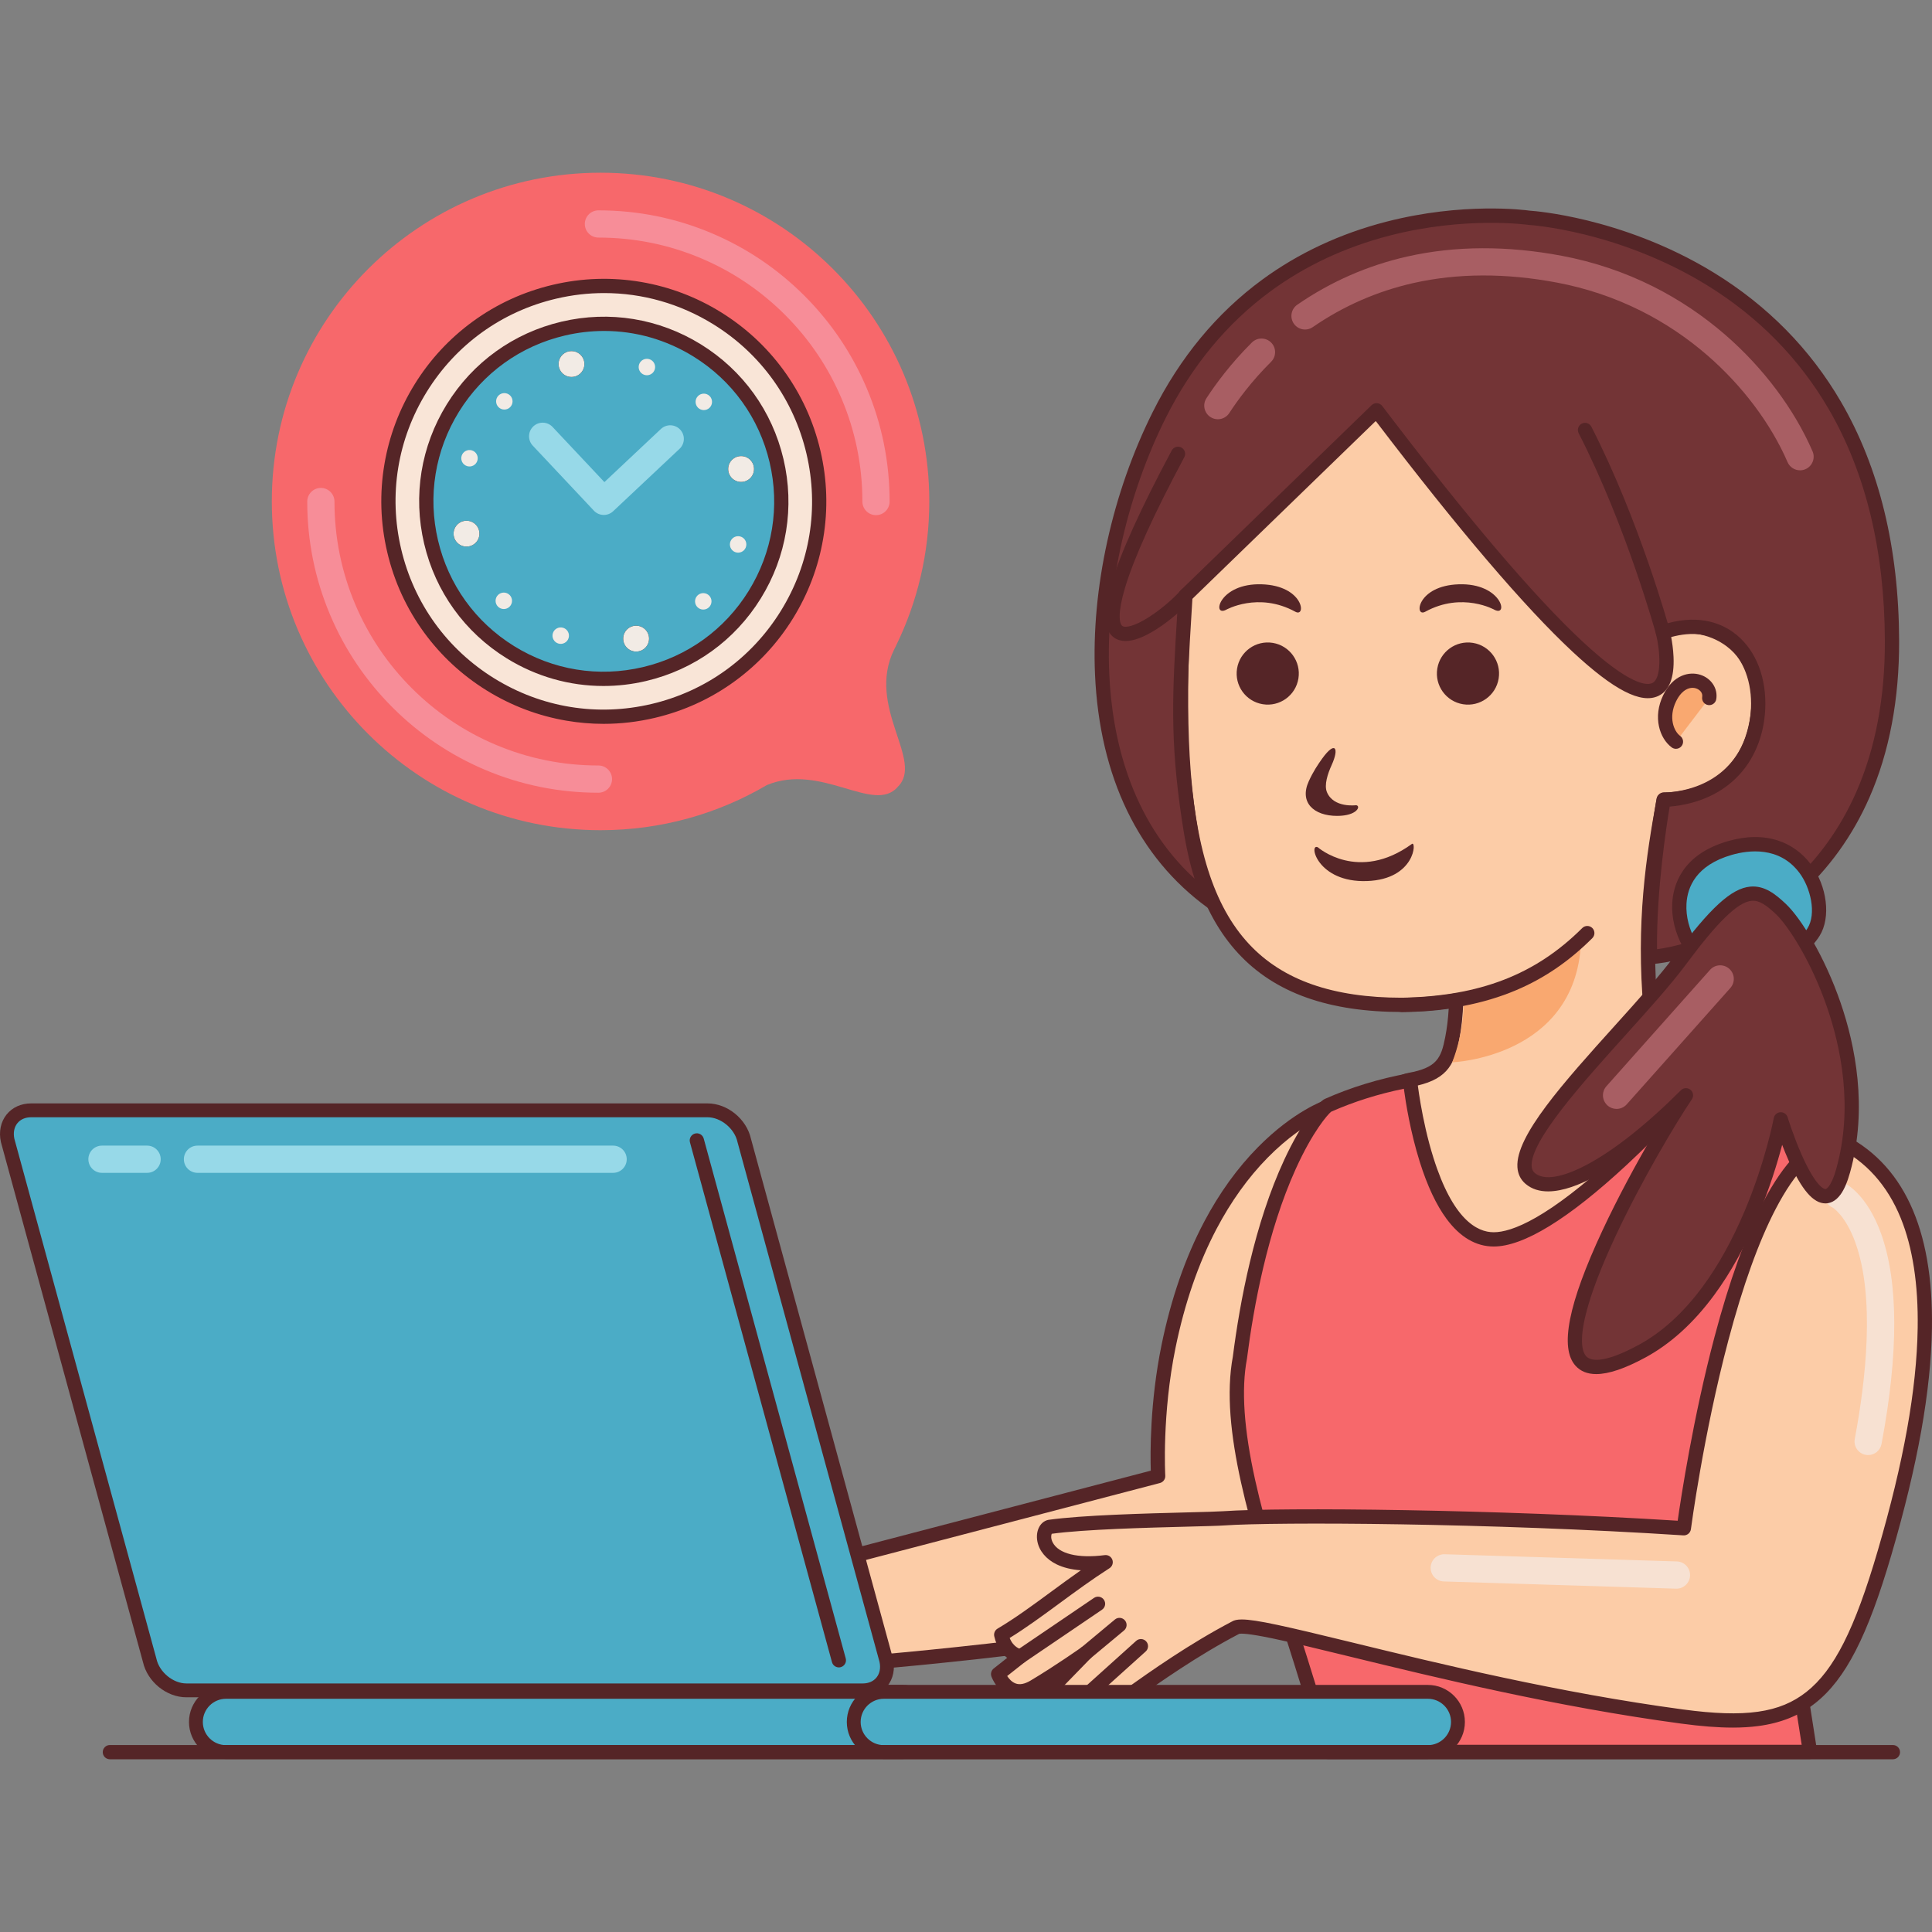 <svg id="Capa_1" enable-background="new 0 0 5960.837 5960.837" viewBox="0 0 5960.837 5960.837" xmlns="http://www.w3.org/2000/svg"><rect x="0" y="0" width="5960.837" height="5960.837" fill="#808080" stroke="none"/><g><g><path d="m5134.145 2466.503s240.087 12.76 285.635-239.097c45.548-251.856-174.156-334.915-292.045-278.649-12.675-226.982-18.548-676.792-18.548-676.792l-1419.165 9.321c-75.697 1086.26-158.275 1819.046 636.369 1819.046 59.609 0 115.064-4.889 166.649-13.902-1.98 50.345-6.016 84.36-12.397 117.424-14.489 75.073-34.86 110.33-131.511 128.069-211.525 38.822-454.955 954.709 457.258 954.709s647.134-915.568 432.657-953.738c-68.611-12.211-134.109-82.74-146.082-215.938-24.192-269.126 7.594-473.258 40.208-649.152z" fill="#fccca7"/><path d="m4806.39 4308.632c-219.14 0-389.537-51.904-506.458-154.27-96.492-84.48-154.202-202.832-166.891-342.26-9.934-109.154 9.052-228.951 52.088-328.674 42.824-99.23 101.153-162.338 160.031-173.145 87.257-16.014 101.127-44.52 113.881-110.6 5.262-27.265 8.611-54.4 10.667-87.274-45.966 6.589-94.047 9.922-143.317 9.922-227.126 0-392.293-58.771-504.938-179.671-116.591-125.136-178.507-318.181-194.853-607.524-14.727-260.699 7.41-573.472 33.043-935.631 2.79-39.414 5.616-79.337 8.432-119.749.799-11.474 10.301-20.395 21.802-20.47l1419.165-9.32c.049-.001.099-.001.148-.001 12.027 0 21.837 9.668 21.995 21.713.056 4.302 5.516 414.621 16.954 646.07 66.751-18.659 147.562-3.125 206.568 41.937 44.579 34.045 115.123 114.604 86.723 271.636-25.266 139.707-107.941 202.343-172.848 230.286-47.756 20.561-92.535 25.622-116.818 26.728-30.788 168.406-60.024 369.247-36.886 626.651 5.209 57.957 21.665 107.143 47.586 142.238 22.082 29.897 49.897 48.573 80.438 54.009 59.739 10.633 122.262 76.982 167.248 177.49 46.06 102.904 66.858 225.555 57.062 336.5-12.046 136.441-68.579 251.971-163.486 334.1-114.49 99.075-281.818 149.309-497.336 149.309zm-313.351-1244.202c5.285 0 10.441 1.905 14.483 5.439 5.004 4.377 7.762 10.782 7.5 17.425-1.888 47.989-5.709 84.095-12.779 120.729-16.021 83.004-42.424 125.953-149.142 145.539-42.875 7.869-91.76 64.311-127.575 147.301-40.218 93.191-57.957 205.182-48.668 307.252 8.121 89.232 41.093 215.994 152.056 313.143 108.665 95.137 269.31 143.375 477.475 143.375 204.639 0 362.281-46.625 468.545-138.582 86.094-74.5 137.427-179.863 148.448-304.695 9.156-103.701-10.306-218.389-53.394-314.656-38.444-85.891-90.095-144.189-134.796-152.145-41.239-7.34-79.637-32.621-108.122-71.188-30.715-41.586-50.085-98.448-56.017-164.44-24.399-271.429 8.105-480.485 40.488-655.132.614-3.314 1.982-6.443 3.998-9.145l.971-1.302c4.39-5.885 11.427-9.177 18.753-8.816.563.026 57.055 2.442 117.419-23.989 79.131-34.648 128.066-100.945 145.447-197.051 17.961-99.313-6.945-180.582-70.131-228.837-55.56-42.431-134.016-53.138-190.79-26.043-6.62 3.158-14.379 2.811-20.69-.927-6.311-3.739-10.343-10.377-10.752-17.701-10.96-196.276-16.899-562.876-18.271-655.875l-1376.951 9.043c-2.346 33.498-4.693 66.656-7.015 99.461-25.527 360.661-47.573 672.139-33.004 930.043 15.734 278.512 73.92 462.814 183.115 580.012 103.865 111.476 258.501 165.665 472.746 165.665 56.52 0 111.315-4.567 162.863-13.574 1.264-.22 2.531-.329 3.79-.329z" fill="#552527"/></g><g><path d="m5837.405 1976.911c-3.924-1238.304-1119.194-1304.953-1119.194-1304.953s-780.362-113.897-1141.724 608.539c-230.168 460.151-293.182 1171.474 161.788 1501.895-35.682-68.993-54.968-155.993-69.48-251.749-41.025-270.696-27.778-417.193-11.285-693.034l589.601-571.735c1061.283 1397.176 883.375 684.494 883.375 684.494 185.874-62.824 294.188 64.744 294.188 220.283 0 155.541-98.239 287.867-291.924 297.292 0 0-47.875 260.355-41.803 485.035 183.649-12.817 748.893-207.485 746.458-976.067z" fill="#733436"/><path d="m5090.945 2974.978c-5.448 0-10.724-2.023-14.784-5.71-4.441-4.031-7.043-9.7-7.206-15.695-6.064-224.391 41.675-486.982 42.158-489.608 1.847-10.046 10.366-17.499 20.568-17.995 85.329-4.152 155.655-34.122 203.377-86.67 44.235-48.708 67.616-113.941 67.616-188.648 0-78.973-30.336-147.889-81.148-184.351-43.746-31.391-100.617-38.463-165.369-20.786 2.861 15.379 6.257 37.786 7.257 61.547 2.672 63.515-13.038 103.901-46.693 120.04-53.362 25.588-137.538-17.734-264.916-136.33-147.834-137.643-352.048-377.06-607.183-711.838l-565.662 548.521c-.977 16.245-1.939 32.043-2.878 47.445-14.559 238.808-23.347 382.951 14.465 632.446 21.828 144.019 47.416 206.551 67.271 244.939 4.684 9.057 2.531 20.145-5.201 26.79-7.732 6.648-19.018 7.109-27.268 1.117-212.828-154.565-332.774-403.232-346.872-719.118-11.819-264.827 53.182-560.213 178.335-810.419 84.003-167.94 197.559-305.131 337.51-407.762 111.955-82.099 240.833-142.285 383.056-178.886 235.893-60.705 426.408-36.277 443.09-33.95 9.095.61 77.242 5.813 177.295 30.293 96.979 23.728 243.376 70.915 390.084 160.97 165.296 101.466 297.197 235.441 392.038 398.205 118.214 202.877 178.614 450.945 179.521 737.315.574 181.181-30.256 343.976-91.635 483.862-51.902 118.291-125.639 220.593-219.163 304.065-75.169 67.092-160.935 120.502-254.914 158.75-70.418 28.659-143.758 47.396-201.215 51.405-.513.039-1.024.056-1.534.056zm60.535-486.267c-9.794 58.351-40.842 258.463-38.98 439.918 91.085-12.243 258.212-64.06 406.809-196.686 88.782-79.241 158.82-176.447 208.169-288.918 58.899-134.235 88.482-291.036 87.927-466.044-.881-278.074-59.078-518.41-172.974-714.334-90.896-156.36-217.436-285.188-376.102-382.903-78.211-48.168-207.162-114.373-377.33-156.237-102.074-25.112-171.423-29.546-172.111-29.588-.617-.037-1.243-.102-1.854-.19-1.909-.276-194.823-27.125-428.301 33.308-136.487 35.328-260.037 93.18-367.219 171.948-133.88 98.389-242.671 230.06-323.351 391.355-57.634 115.221-103.981 245.719-134.03 377.385-32.224 141.195-45.582 279.606-39.7 411.389 8.535 191.254 62.632 447.865 263.232 631.94-19.166-59.956-30.503-123.545-38.622-177.113-38.511-254.109-29.617-400.006-14.881-641.718 1.102-18.069 2.236-36.684 3.387-55.927.328-5.487 2.699-10.653 6.646-14.48l589.601-571.735c4.52-4.382 10.702-6.622 16.977-6.144 6.277.476 12.05 3.617 15.857 8.63 260.628 343.117 468.271 587.38 617.157 726.002 148.695 138.444 200.527 136.238 215.908 128.858 30.05-14.409 24.595-99.058 11.446-151.729-2.775-11.116 3.446-22.501 14.3-26.17 109.246-36.927 181.967-8.947 223.736 21.025 63.231 45.373 99.496 125.596 99.496 220.099 0 84.601-28.072 162.104-79.044 218.23-52.322 57.613-126.778 91.931-216.149 99.829z" fill="#552527"/></g><g><ellipse cx="4530.244" cy="2078.159" fill="#552527" rx="95.899" ry="95.901" transform="matrix(.16 -.987 .987 .16 1753.19 6216.979)"/></g><g><path d="m4356.261 2603.774c-165.733 120.387-290.373 10.367-290.373 10.367-29.538-14.153-2.021 109.671 151.798 104.179 149.325-5.331 153.073-125.077 138.575-114.546z" fill="#552527"/></g><g><path d="m4611.796 1881.807s-99.956-57.114-214.447 5.57c-34.733 19.017-26.083-80.629 103.825-84.657 130.834-4.057 154.203 100.351 110.622 79.087z" fill="#552527"/></g><g><ellipse cx="3912.312" cy="2078.166" fill="#552527" rx="95.899" ry="95.901" transform="matrix(.16 -.987 .987 .16 1234.242 5607.033)"/></g><g><path d="m3782.004 1881.807s99.956-57.114 214.447 5.57c34.734 19.017 26.084-80.629-103.824-84.657-130.833-4.057-154.203 100.351-110.623 79.087z" fill="#552527"/></g><g><path d="m4184.225 2484.317s-69.198 9.391-90.116-40.052c-9.406-22.231 2.49-57.561 14.465-83.839 24.15-52.996 10.934-75.758-29.1-20.141-13.594 18.885-27.728 40.052-41.404 69.869-30.044 65.507 15.226 107.127 87.316 107.127 61.92-.001 74.243-30.653 58.839-32.964z" fill="#552527"/></g><g><path d="m4480.528 3277.625s379.795-14.513 397.257-368.51c-61.91 90.484-362.127 190.088-362.127 190.088s1.849 82.739-35.13 178.422z" fill="#f9a870"/></g><g><path d="m4324.827 3122.312c-11.957 0-21.76-9.576-21.988-21.583-.23-12.148 9.431-22.183 21.579-22.413 240.943-4.567 412.837-70.885 557.354-215.028 8.602-8.582 22.531-8.563 31.113.04 8.58 8.603 8.562 22.532-.041 31.112-71.62 71.436-148.423 123.926-234.798 160.471-101.082 42.768-216.481 64.813-352.793 67.397-.142.003-.285.004-.426.004z" fill="#552527"/></g><g><path d="m5170.873 2288.33c-26.897-19.82-49.083-73.238-19.47-134.023 43.646-89.589 130.68-52.039 122.125-.712" fill="#f9a870"/><path d="m5170.855 2310.331c-4.533 0-9.104-1.395-13.033-4.29-37.389-27.55-59.277-93.469-26.197-161.369 30.893-63.41 81.005-73.407 114.535-62.69 33.893 10.829 54.529 42.468 49.068 75.231-1.998 11.984-13.329 20.085-25.318 18.083-11.985-1.997-20.081-13.332-18.083-25.317 2.174-13.044-8.355-22.665-19.058-26.084-17.602-5.626-43.024 1.944-61.588 40.049-24.056 49.378-7.03 92.106 12.742 106.676 9.782 7.207 11.869 20.979 4.661 30.762-4.312 5.851-10.977 8.949-17.729 8.949z" fill="#552527"/></g><g><path d="m5553.725 1451.072c-16.23 0-31.686-9.463-38.554-25.302-51.4-118.535-139.108-235.403-246.968-329.075-62.754-54.5-131.846-100.807-205.356-137.634-81.343-40.751-168.624-70.097-259.417-87.22-157.467-29.697-306.348-29.213-442.51 1.435-111.87 25.183-216.374 70.932-310.608 135.978-19.089 13.177-45.247 8.384-58.424-10.707-13.177-19.09-8.383-45.247 10.707-58.424 103.122-71.18 217.474-121.242 339.88-148.796 147.405-33.182 307.73-33.864 476.523-2.03 98.457 18.568 193.159 50.418 281.474 94.662 79.79 39.974 154.754 90.21 222.811 149.314 117.146 101.736 212.663 229.26 268.955 359.079 9.228 21.281-.543 46.015-21.824 55.242-5.444 2.361-11.113 3.478-16.689 3.478z" fill="#a85e63"/></g><g><path d="m3757.441 1293.527c-7.858 0-15.804-2.201-22.879-6.81-19.438-12.657-24.935-38.676-12.277-58.114 27.439-42.138 74.037-106.165 140.2-171.889 16.457-16.347 43.05-16.256 59.396.198 16.347 16.457 16.258 43.05-.198 59.397-60.934 60.528-103.788 119.401-129.007 158.131-8.05 12.363-21.506 19.087-35.235 19.087z" fill="#a85e63"/></g><g><path d="m5130.473 1972.374c-9.678 0-18.546-6.435-21.213-16.222-.896-3.287-91.274-332.005-238.528-619.502-5.539-10.814-1.262-24.071 9.552-29.61 10.814-5.538 24.071-1.263 29.61 9.552 149.396 291.679 240.912 624.666 241.819 627.995 3.193 11.723-3.721 23.813-15.443 27.008-1.936.527-3.883.779-5.797.779z" fill="#552527"/></g><g><path d="m3472.637 1977.753c-13.362 0-24.938-3.349-34.689-10.058-43.842-30.166-26.219-109.452-9.149-166.466 28.457-95.045 91.156-233.463 186.356-411.409 5.731-10.713 19.063-14.752 29.776-9.021s14.752 19.063 9.021 29.776c-93.816 175.358-155.387 311.039-183.002 403.273-22.564 75.367-18.445 110.452-8.061 117.598 9.324 6.414 38.229.437 81.787-27.383 40.949-26.152 80.058-61.669 99.066-83.602 7.958-9.182 21.852-10.174 31.033-2.217 9.182 7.957 10.175 21.852 2.217 31.033-21.727 25.07-63.744 63.199-108.633 91.868-38.172 24.381-70.198 36.608-95.722 36.608z" fill="#552527"/></g><g><path d="m5288.754 2986.912c-106.184-43.632-195.778-299.909 47.962-370.4 234.319-67.767 314.47 170.301 258.54 259.478-49.631 79.134-200.318 154.555-306.502 110.922z" fill="#4bacc6"/><path d="m5358.045 3021.768c-27.844 0-54.075-4.818-77.653-14.507-33.25-13.663-65.427-44.974-88.279-85.903-23.547-42.174-35.173-90.153-32.736-135.098 2.909-53.636 29.022-149.756 171.227-190.882 56.655-16.384 108.725-17.113 154.765-2.171 40.1 13.017 75.113 38.223 101.256 72.893 50.89 67.49 62.868 164.819 27.269 221.58-27.514 43.869-80.739 85.059-142.377 110.182-39.014 15.9-77.583 23.906-113.472 23.906zm-60.929-55.204c97.705 40.146 236.914-34.358 279.502-102.263 28.343-45.191 9.891-125.271-25.125-171.71-62.097-82.354-157.388-69.771-208.665-54.945-110.272 31.892-136.734 99.715-139.515 150.997-4.358 80.345 45.938 158.252 93.803 177.921z" fill="#552527"/></g><g><g><g><g><g><path d="m4094.821 3415.359s-363.893 125.117-489.441 738.248c-43.366 211.784-32.09 400.662-32.09 400.662l-1036.262 271.13 83.201 309.58s1239.443-96.794 1324.724-242.104c69.445-118.328 149.868-1477.516 149.868-1477.516z" fill="#fccca7"/><path d="m2620.216 5156.98c-9.871 0-18.634-6.621-21.232-16.289l-83.201-309.58c-1.521-5.66-.721-11.691 2.222-16.76 2.943-5.068 7.786-8.752 13.456-10.234l1019.096-266.64c-1.691-52.602-2.932-211.484 33.271-388.283 29.056-141.898 73.313-269.709 131.543-379.883 46.811-88.566 102.716-166.023 166.164-230.217 109.035-110.316 202.22-143.193 206.134-144.539 6.939-2.389 14.612-1.154 20.456 3.283 5.845 4.436 9.092 11.496 8.659 18.82-.201 3.4-20.449 344.096-48.925 694.865-16.736 206.158-33.002 375.457-48.347 503.193-26.343 219.299-44.339 270.135-55.583 289.293-14.645 24.953-57.22 63.447-257.004 109.436-114.089 26.264-266.645 52.098-453.429 76.783-317.432 41.955-628.447 66.443-631.551 66.686-.581.044-1.157.066-1.729.066zm-56.194-315.903 72.696 270.492c71.022-5.873 338.764-28.975 611.167-64.982 185.373-24.504 336.515-50.086 449.229-76.035 66.262-15.254 119.554-30.742 158.394-46.033 51.331-20.209 66.185-35.477 70.471-42.779 15.258-25.998 48.28-161.086 98.016-773.711 23.036-283.74 40.681-560.91 46.662-657.795-38.943 20.248-98.731 59.533-159.934 121.928-60.015 61.184-112.999 135.088-157.48 219.658-55.769 106.031-98.266 229.238-126.311 366.201-42.235 206.26-31.792 393.078-31.681 394.941.621 10.475-6.241 19.934-16.392 22.59z" fill="#552527"/></g><g><path d="m5584.498 5405.165-179.521-1148.321s-50.07-230.497 34.204-459.912c84.275-229.414 230.173-281.699 230.173-281.699-151.273-115.099-320.863-162.093-428.207-181.197 0 0-424.673 489.839-632.556 489.839-207.882 0-258.241-490.812-258.241-490.812-66.069 12.126-157.439 34.588-253.976 77.623-15.14 6.75-197.497 202.603-270.823 777.754-57.175 303.905 156.925 784.665 270.306 1216.725z" fill="#f7686b"/><path d="m5584.498 5427.165h-1488.639c-10 0-18.741-6.744-21.279-16.416-32.042-122.104-72.732-249.896-112.083-373.482-103.027-323.568-200.344-629.217-158.687-852.246 21.396-167.537 66.345-408.771 159.028-607.891 52.487-112.764 105.367-177.973 124.579-186.537 80.048-35.684 167.175-62.32 258.962-79.168 6.037-1.105 12.259.357 17.169 4.039 4.909 3.68 8.059 9.246 8.687 15.35.125 1.211 12.895 122.432 50.444 241.621 59.743 189.635 134.075 229.441 185.912 229.441 55.336 0 166.058-41.475 379.281-239.057 129.771-120.252 235.598-241.979 236.652-243.195 5.073-5.852 12.85-8.605 20.478-7.248 115.565 20.566 285.308 69.418 437.674 185.35 6.42 4.885 9.651 12.891 8.421 20.863-1.231 7.975-6.727 14.633-14.321 17.355-.251.092-34.613 13.021-78.256 52.311-40.38 36.35-97.22 103.377-138.689 216.264-81.13 220.854-33.843 445.412-33.356 447.654.091.422.171.846.237 1.271l179.521 1148.322c.993 6.352-.841 12.818-5.021 17.703s-10.286 7.696-16.714 7.696zm-1471.709-44h1446.002l-175.458-1122.332c-1.5-7.137-12.935-63.998-14.852-147.41-1.853-80.643 5.325-202.33 50.049-324.076 24.898-67.779 71.607-163.697 152.731-235.744 21.345-18.955 40.797-32.426 56.168-41.668-132.438-92.096-275.144-134.498-378.005-154.008-27.718 31.252-121.18 134.803-231.647 237.166-179.58 166.408-317.25 250.783-409.187 250.783-54.787 0-103.825-28.809-145.752-85.627-31.489-42.672-59.183-101.611-82.311-175.182-29.094-92.547-43.536-183.875-49.161-225.92-79.345 16.174-154.747 39.996-224.495 70.947-10.348 8.375-56.477 60.268-109.046 176.277-87.277 192.602-129.988 424.352-150.451 584.85-.055.432-.123.859-.203 1.287-17.825 94.744-9.418 217.496 25.699 375.268 31.797 142.851 80.251 295.029 131.55 456.14 37.771 118.62 76.767 241.089 108.369 359.249zm-5.214-1953.611c-.001 0-.001 0 0 0z" fill="#552527"/></g><g><g><path d="m5195.196 4715.174c-567.637-36.867-1243.113-42.986-1420.129-30.65-61.657 4.297-393.722 6.199-536.862 26.392-34.92 8.82-32.662 135.733 173.091 108.963-116.954 74.86-221.176 164.228-322.202 223.786 13.839 61.023 59.639 66.771 59.639 66.771l-69.167 54.636s32.015 86.146 110.976 39.121c78.96-47.024 159.331-103.95 159.331-103.95l-156.59 161.061s59.701 50.538 104.549 16.061c24.781-19.051 27.572-23.104 27.572-23.104s49.62 36.207 77.031 29.234 204.541-154.273 409.637-261.533c47.091-33.306 690.71 181.631 1377.614 274.057 363.252 49.034 487.676-36.731 624.854-505.311 101.593-347.027 277.804-1075.862-145.186-1275.474-323.314 41.29-474.158 1199.94-474.158 1199.94z" fill="#fccca7"/><path d="m5345.804 5330.173c-45.703 0-97.848-4.09-159.061-12.352-388.7-52.301-756.029-141.877-1024.241-207.279-94.175-22.967-175.506-42.799-235.388-55.328-77.582-16.23-98.433-15.553-103.98-14.234-.285.166-.574.324-.866.477-129.168 67.553-246.183 150.475-323.613 205.348-57.111 40.471-77.537 54.641-90.796 58.012-4.059 1.033-8.311 1.496-12.664 1.496-23.841.004-50.875-13.885-67.786-24.291-4.162 3.42-9.442 7.615-16.167 12.785-58.25 44.787-129.181-14.178-132.172-16.711-4.654-3.939-7.464-9.633-7.76-15.725-.295-6.09 1.95-12.031 6.2-16.402l19.657-20.219c-27.467 15.125-53.62 18.477-77.803 9.949-41.404-14.596-58.595-58.055-60.419-62.963-3.324-8.945-.503-19.012 6.985-24.928l41.515-32.793c-15.757-12.064-32.073-32.393-39.805-66.486-2.116-9.33 2.042-18.959 10.283-23.816 53.092-31.301 107.209-71.074 164.504-113.184 30.066-22.098 60.741-44.643 92.335-66.74-29.177-2.094-54.354-8.293-75.287-18.572-31.815-15.623-53.256-41.334-58.824-70.541-6.011-31.527 7.818-59.939 32.167-66.09.762-.193 1.535-.344 2.314-.455 103.136-14.549 299.646-19.627 429.682-22.986 51.085-1.32 91.436-2.363 108.724-3.568 182.549-12.719 847.368-5.852 1402.67 29.334 10.17-71.383 47.792-318.668 113.56-566.857 45.775-172.744 96.105-312.395 149.591-415.072 32.322-62.049 66.342-111.428 101.116-146.764 40.108-40.756 82.533-64.242 126.094-69.805 4.157-.533 8.383.137 12.176 1.926 191.857 90.539 286.709 293.314 281.92 602.693-2.99 193.135-43.88 421.734-125.009 698.859-73.641 251.543-141.765 384.191-235.138 457.85-48.755 38.461-106.454 61.594-176.395 70.719-24.03 3.135-49.935 4.711-78.319 4.713zm-1514.457-333.578c43.964 0 135 20.824 341.579 71.199 267.26 65.172 633.286 154.428 1019.694 206.422 191.823 25.891 298.543 10.744 380.646-54.021 85.539-67.479 149.325-193.699 220.162-435.668 80.002-273.275 120.314-498.052 123.242-687.176 2.083-134.545-15.505-248.645-52.275-339.131-41.334-101.719-108.081-175.773-198.444-220.207-64.024 11.598-127.068 76.195-187.495 192.152-51.977 99.74-101.118 236.266-146.057 405.783-76.904 290.094-115.01 579.179-115.386 582.064-1.499 11.502-11.673 19.836-23.242 19.113-596.282-38.723-1256.43-41.857-1417.174-30.656-18.249 1.271-59.023 2.324-110.646 3.658-127.466 3.295-319.307 8.252-420.968 22.059-1.949 3.625-3.441 14.08 2.68 26.195 17.989 35.605 78.099 50.441 160.796 39.68 10.216-1.318 19.984 4.607 23.509 14.285 3.526 9.678-.135 20.508-8.811 26.061-53.783 34.426-105.072 72.121-154.673 108.576-52.976 38.936-103.274 75.902-153.353 106.68 11.797 29.309 32.934 34.312 36.511 34.957 8.903.85 16.013 6.971 18.58 15.555 2.583 8.639-.775 17.936-7.85 23.523l-54.913 43.377c5.627 8.646 14.527 18.965 26.714 23.189 12.601 4.365 27.78 1.348 45.113-8.975 77.265-46.016 157.077-102.436 157.874-103 9.278-6.574 22.037-4.988 29.43 3.648 7.393 8.641 6.985 21.488-.941 29.641l-138.045 141.986c16.28 8.529 39.303 15.824 56.822 2.357 17.93-13.785 23.191-18.859 24.125-19.801 3.338-3.98 7.997-6.67 13.162-7.549 5.855-.992 11.863.418 16.661 3.916 19.336 14.051 48.194 27.887 58.347 25.754 8.706-3.301 43.163-27.719 76.494-51.34 78.218-55.43 196.323-139.127 327.763-207.965 6.696-4.126 16.031-6.341 30.369-6.341zm-524.025 245.133c-.012.02-.025.037-.038.055.013-.018.026-.036.038-.055zm.038-.053c-.01.014-.021.029-.031.045.01-.016.021-.031.031-.045zm.036-.053c-.008.012-.017.025-.025.037.008-.011.017-.025.025-.037zm.036-.05c-.007.01-.013.02-.02.029.007-.01.013-.02.02-.029zm517.343-201.649c-.014.012-.029.021-.043.031.015-.009.029-.019.043-.031z" fill="#552527"/></g><g><path d="m3148.753 5132.437c-7.047 0-13.968-3.377-18.223-9.646-6.824-10.055-4.205-23.734 5.848-30.559l239.019-162.227c10.054-6.826 23.735-4.205 30.558 5.848 6.824 10.055 4.205 23.734-5.848 30.559l-239.019 162.227c-3.783 2.567-8.083 3.798-12.335 3.798z" fill="#552527"/></g><g><path d="m3349.885 5122.243c-6.307 0-12.566-2.697-16.917-7.922-7.775-9.336-6.509-23.209 2.828-30.984l104.032-86.635c9.337-7.775 23.208-6.508 30.984 2.828 7.775 9.336 6.509 23.209-2.827 30.984l-104.033 86.635c-4.112 3.425-9.104 5.094-14.067 5.094z" fill="#552527"/></g><g><path d="m3325.411 5276.261c-6.019 0-12.013-2.455-16.357-7.279-8.13-9.031-7.4-22.941 1.629-31.07l194.657-175.254c9.03-8.129 22.941-7.398 31.07 1.629 8.129 9.031 7.4 22.941-1.63 31.07l-194.657 175.254c-4.204 3.785-9.467 5.65-14.712 5.65z" fill="#552527"/></g></g><g><g><path d="m2784.179 5405.669h-2086.856c-51.3 0-92.887-41.586-92.887-92.887 0-51.3 41.587-92.887 92.887-92.887h2086.856c51.3 0 92.887 41.587 92.887 92.887-.001 51.301-41.587 92.887-92.887 92.887z" fill="#4bacc6"/><path d="m2784.179 5427.038h-2086.856c-63.001 0-114.256-51.254-114.256-114.256s51.255-114.256 114.256-114.256h2086.856c63.001 0 114.256 51.254 114.256 114.256s-51.255 114.256-114.256 114.256zm-2086.856-185.773c-39.434 0-71.517 32.082-71.517 71.518s32.083 71.518 71.517 71.518h2086.856c39.435 0 71.517-32.082 71.517-71.518s-32.083-71.518-71.517-71.518z" fill="#552527"/></g><g><path d="m4405.393 5405.669h-1678.456c-51.3 0-92.886-41.586-92.886-92.887 0-51.3 41.587-92.887 92.886-92.887h1678.456c51.3 0 92.887 41.587 92.887 92.887-.001 51.301-41.587 92.887-92.887 92.887z" fill="#4bacc6"/><path d="m4405.393 5427.038h-1678.456c-63.001 0-114.256-51.254-114.256-114.256s51.255-114.256 114.256-114.256h1678.456c63.001 0 114.256 51.254 114.256 114.256s-51.255 114.256-114.256 114.256zm-1678.456-185.773c-39.435 0-71.517 32.082-71.517 71.518s32.082 71.518 71.517 71.518h1678.456c39.435 0 71.517-32.082 71.517-71.518s-32.083-71.518-71.517-71.518z" fill="#552527"/></g><g><path d="m23.576 3518.607c-11.314-51.3 21.101-92.887 72.4-92.887h2086.856c51.3 0 102.059 41.587 113.373 92.887l438.165 1603.844c11.314 51.3-21.101 92.887-72.4 92.887h-2086.857c-51.3 0-102.059-41.586-113.373-92.887z" fill="#4bacc6"/><path d="m2661.969 5236.706h-2086.856c-61.534 0-120.334-47.883-134.121-109.113l-438.031-1603.353c-.093-.342-.178-.686-.254-1.031-6.886-31.219-.49-62 17.546-84.447 17.829-22.189 44.721-34.41 75.722-34.41h2086.856c61.534 0 120.334 47.883 134.121 109.113l438.031 1603.353c.093.342.178.686.254 1.031 6.886 31.219.49 62-17.547 84.447-17.828 22.19-44.72 34.41-75.721 34.41zm-2617.632-1723.195 438.017 1603.307c.093.342.178.686.254 1.031 9.1 41.26 51.462 76.119 92.505 76.119h2086.855c17.791 0 32.85-6.551 42.405-18.441 9.941-12.373 13.213-29.398 9.233-47.988l-438.016-1603.298c-.093-.342-.177-.686-.254-1.031-9.1-41.26-51.462-76.119-92.504-76.119h-2086.856c-17.79 0-32.849 6.551-42.405 18.441-9.94 12.37-13.212 29.393-9.234 47.979z" fill="#552527"/></g><g><path d="m2149.972 3518.607 438.164 1603.844" fill="none"/><path d="m2588.124 5144.456c-9.673 0-18.538-6.428-21.209-16.207l-438.165-1603.844c-3.202-11.723 3.704-23.818 15.424-27.021 11.721-3.199 23.818 3.703 27.02 15.424l438.165 1603.844c3.202 11.723-3.704 23.818-15.424 27.021-1.941.529-3.893.783-5.811.783z" fill="#552527"/></g></g><g><path d="m5763.886 4489.337c-2.578 0-5.188-.238-7.814-.732-22.796-4.289-37.799-26.246-33.509-49.043 34.422-182.932 62.709-436.459 1.983-605.408-30.811-85.721-70.618-108.646-71-108.824-21.042-9.762-30.186-34.732-20.424-55.775 9.762-21.041 34.736-30.186 55.775-20.424 7.175 3.328 71.348 36.002 114.699 156.609 53.879 149.904 54.391 368.379 1.519 649.357-3.797 20.17-21.427 34.24-41.229 34.24z" fill="#f7e1d2"/></g><g><path d="m5172.425 4901.544c-.441 0-.881-.006-1.325-.02l-716.419-22.211c-23.185-.719-41.397-20.098-40.679-43.281.719-23.188 20.099-41.336 43.282-40.68l716.419 22.211c23.185.719 41.397 20.098 40.678 43.281-.705 22.743-19.364 40.7-41.956 40.7z" fill="#f7e1d2"/></g></g><g><path d="m453.854 3618.605h-139.246c-23.196 0-42-18.805-42-42s18.804-42 42-42h139.246c23.196 0 42 18.805 42 42s-18.804 42-42 42z" fill="#97d9e8"/></g><g><path d="m1891.649 3618.605h-1282.358c-23.196 0-42-18.805-42-42s18.804-42 42-42h1282.358c23.196 0 42 18.805 42 42s-18.804 42-42 42z" fill="#97d9e8"/></g></g><g><g><path d="m2759.089 2003.179c.554-1.099 1.114-2.196 1.664-3.298 1.147-2.243 2.302-4.485 3.537-6.731 0 0-.089.004-.219.01 66.013-134.605 103.094-285.975 103.094-446.011.001-560.16-454.099-1014.261-1014.259-1014.261s-1014.26 454.101-1014.26 1014.261 454.1 1014.26 1014.26 1014.26c187.35 0 362.829-50.806 513.429-139.377 168.305-69.365 329.035 90.317 403.195 6.213l-.594.258c85.177-80.295-98.317-246.049-9.847-425.324z" fill="#f7686b"/></g></g></g></g><g><path d="m5494.348 2804.411c79.764 74.886 292.988 448.1 192.453 807.154-68.774 245.622-192.453-157.984-192.453-157.984s-100.477 537.749-427.993 715.236c-478.243 259.169 1.823-591.858 135.363-789.498-219.006 219.006-408.244 318.419-480.745 256.397-107.179-91.688 308.375-464.494 463.152-673.321 180.963-244.157 230.459-232.869 310.223-157.984z" fill="#733436"/><path d="m4924.856 4239.486c-27.129 0-48.262-8.525-63.695-25.543-49.697-54.801-22.741-191.033 82.41-416.484 48.366-103.701 105.512-208.611 154.399-292.311-64.81 54.799-126.148 97.924-181.247 127.186-42.124 22.371-94.141 43.475-140.412 43.479-25.936 0-50.06-6.627-69.642-23.379-15.184-12.988-23.577-30.258-24.945-51.326-6.246-96.156 142.868-261.635 300.737-436.83 71.417-79.256 138.874-154.115 183.987-214.981 110.17-148.643 175.732-208.589 233.836-213.806 44.461-3.985 78.286 23.936 109.119 52.882 47.286 44.395 120.722 163.726 169.586 305.903 44.118 128.366 84.961 323.342 28.994 523.223-8.456 30.199-18.022 52.408-29.245 67.895-16.244 22.412-34.079 27.293-46.18 27.439-.202.002-.409.004-.611.004-37.389 0-73.347-41.785-113.114-131.408-7.494-16.891-14.318-33.703-20.273-49.199-14.402 54.65-38.5 134.137-75.122 220.963-39.024 92.527-84.217 173.959-134.323 242.035-63.286 85.982-134.708 150.896-212.281 192.934-63.193 34.246-113.587 51.322-151.978 51.324zm276.867-882.166c4.949 0 9.913 1.662 13.995 5.029 8.745 7.215 10.576 19.895 4.229 29.287-48.121 71.219-154.879 249.42-236.499 424.42-44.032 94.406-74.357 173.98-90.133 236.51-22.555 89.4-9.405 120.963.44 131.818 12.023 13.26 49.073 26.352 162.118-34.908 71.72-38.867 138.175-99.408 197.52-179.939 48.024-65.172 91.479-143.436 129.159-232.621 64.535-152.75 89.923-286.051 90.171-287.379 1.864-9.953 10.281-17.348 20.389-17.916 10.117-.562 19.301 5.834 22.27 15.514.18.584 18.26 59.238 43.817 116.771 45.965 103.475 71.478 104.93 72.807 104.93h.02c.16-.002 16.15-.918 33.59-63.201 52.912-188.971 13.851-374.605-28.235-497.059-51.642-150.258-124.375-256.472-158.091-288.126-29.479-27.676-51.215-43.28-75.068-41.137-42.244 3.793-104.673 64.298-202.423 196.182-46.365 62.558-114.506 138.177-186.648 218.236-131.234 145.638-294.559 326.888-289.517 404.524.586 9.027 3.649 15.619 9.64 20.744 27.848 23.818 84.959 14.754 160.813-25.525 84.215-44.725 184.521-124.156 290.075-229.711 4.274-4.273 9.908-6.443 15.561-6.443z" fill="#552527"/></g><g><path d="m4987.609 3421.318c-9.938 0-19.911-3.504-27.917-10.635-17.323-15.426-18.86-41.975-3.434-59.297l319.701-359.008c15.426-17.325 41.974-18.862 59.297-3.435s18.86 41.975 3.434 59.298l-319.7 359.008c-8.297 9.317-19.815 14.069-31.381 14.069z" fill="#a85e63"/></g><g><g><circle cx="1862.936" cy="1546.793" fill="#f9e5d7" r="664.338"/><path d="m1862.49 2233.325c-38.299 0-76.594-3.247-114.702-9.748-87.478-14.922-170.261-46.271-246.051-93.178s-140.775-107.013-193.153-178.648c-54.235-74.176-92.497-157.511-113.726-247.691s-24.158-181.833-8.707-272.413c14.922-87.478 46.272-170.261 93.178-246.051 46.907-75.789 107.013-140.775 178.648-193.152 74.176-54.234 157.511-92.498 247.692-113.727 90.18-21.228 181.833-24.158 272.413-8.706 87.478 14.922 170.261 46.271 246.051 93.178s140.775 107.013 193.153 178.648c54.235 74.176 92.497 157.511 113.726 247.691s24.158 181.833 8.707 272.413c-14.922 87.478-46.271 170.261-93.178 246.051-46.907 75.789-107.013 140.775-178.648 193.152-74.176 54.234-157.511 92.498-247.692 113.727-52.24 12.297-104.978 18.453-157.711 18.454zm1.653-1329.111c-49.385 0-99.116 5.732-148.391 17.332-167.01 39.313-308.713 141.312-399.008 287.205-90.294 145.893-118.37 318.216-79.056 485.226s141.312 308.713 287.206 399.008c145.893 90.294 318.216 118.369 485.226 79.056s308.713-141.312 399.008-287.205c90.294-145.893 118.371-318.216 79.056-485.226s-141.312-308.713-287.205-399.008c-102.849-63.653-218.839-96.388-336.836-96.388z" fill="#552527"/></g><g><circle cx="1862.936" cy="1546.793" fill="#4bacc6" r="547.492"/><path d="m1861.864 2116.5c-104.625.004-207.442-29.018-298.635-85.457-129.348-80.055-219.778-205.688-254.634-353.758-34.855-148.069-9.964-300.85 70.091-430.197s205.688-219.778 353.758-254.635c148.07-34.853 300.85-9.964 430.198 70.092 129.348 80.054 219.778 205.688 254.634 353.757 34.855 148.069 9.964 300.851-70.091 430.198s-205.688 219.778-353.758 254.634c-43.678 10.281-87.788 15.364-131.563 15.366zm2.059-1095.397c-40.401 0-81.085 4.689-121.397 14.18-136.63 32.162-252.556 115.606-326.426 234.961-73.869 119.354-96.838 260.33-64.675 396.959 32.163 136.63 115.606 252.557 234.96 326.426 119.354 73.871 260.33 96.843 396.96 64.675 136.63-32.162 252.556-115.605 326.426-234.96 73.869-119.354 96.838-260.33 64.675-396.96-32.163-136.629-115.606-252.556-234.96-326.425-84.14-52.076-179.031-78.856-275.563-78.856z" fill="#552527"/></g><g><g><g><g><circle cx="1439.326" cy="1646.511" r="39.906"/></g></g><g><g><circle cx="2286.545" cy="1447.076" r="39.906"/></g></g></g><g><g><g><circle cx="1763.218" cy="1123.184" r="39.906"/></g></g><g><g><circle cx="1962.653" cy="1970.402" r="39.906"/></g></g></g></g><g><g><g><g><g><circle cx="1439.326" cy="1646.511" fill="#f2ebe5" r="39.906"/></g></g><g><g><circle cx="2286.545" cy="1447.076" fill="#f2ebe5" r="39.906"/></g></g></g><g><g><g><circle cx="1763.218" cy="1123.184" fill="#f2ebe5" r="39.906"/></g></g><g><g><circle cx="1962.653" cy="1970.402" fill="#f2ebe5" r="39.906"/></g></g></g></g><g><g><g><g><path d="m1572.299 1871.699c-9.926 9.873-26.033 9.83-35.906-.096s-9.832-26.035.094-35.908 26.035-9.829 35.908.097 9.83 26.033-.096 35.907z" fill="#f2ebe5"/></g></g><g><g><path d="m2189.385 1257.892c-9.926 9.873-26.033 9.83-35.906-.096s-9.832-26.035.094-35.908 26.035-9.829 35.908.097 9.83 26.034-.096 35.907z" fill="#f2ebe5"/></g></g></g><g><g><g><path d="m1573.939 1256.253c-9.926 9.873-26.033 9.83-35.906-.096s-9.832-26.035.094-35.908 26.035-9.829 35.908.097c9.872 9.926 9.83 26.033-.096 35.907z" fill="#f2ebe5"/></g></g><g><g><circle cx="2169.84" cy="1855.337" fill="#f2ebe5" r="25.39"/></g></g></g></g><g><g><g><g><path d="m1754.178 1968.936c-4.277 13.331-18.601 20.697-31.932 16.421s-20.699-18.602-16.423-31.933 18.603-20.696 31.934-16.42c13.331 4.277 20.697 18.601 16.421 31.932z" fill="#f2ebe5"/></g></g><g><g><path d="m2020.048 1140.162c-4.276 13.331-18.601 20.697-31.932 16.421-13.331-4.277-20.699-18.602-16.423-31.933 4.277-13.331 18.603-20.696 31.934-16.42 13.332 4.277 20.698 18.601 16.421 31.932z" fill="#f2ebe5"/></g></g></g><g><g><g><path d="m1472.726 1421.614c-4.276 13.331-18.601 20.697-31.932 16.421-13.331-4.277-20.699-18.602-16.423-31.933 4.277-13.331 18.603-20.696 31.934-16.42 13.332 4.277 20.698 18.601 16.421 31.932z" fill="#f2ebe5"/></g></g><g><g><circle cx="2277.324" cy="1679.729" fill="#f2ebe5" r="25.39"/></g></g></g></g></g><g><path d="m1862.937 1588.794c-.434 0-.866-.007-1.301-.021-11.134-.345-21.675-5.098-29.304-13.214l-188.648-200.705c-15.887-16.901-15.063-43.481 1.838-59.368 16.902-15.887 43.482-15.063 59.369 1.838l159.883 170.102 174.352-163.88c16.902-15.886 43.482-15.063 59.368 1.839 15.886 16.901 15.064 43.481-1.838 59.368l-204.955 192.644c-7.8 7.331-18.093 11.397-28.764 11.397z" fill="#97d9e8"/></g></g><g><path d="m5840.211 5427.949h-5501.198c-12.151 0-22-9.85-22-22s9.849-22 22-22h5501.198c12.15 0 22 9.85 22 22s-9.85 22-22 22z" fill="#552527"/></g><g><path d="m1846.343 2445.792c-121.264 0-238.923-23.759-349.708-70.618-106.985-45.25-203.059-110.022-285.552-192.516s-147.265-178.567-192.516-285.553c-46.858-110.785-70.617-228.444-70.617-349.708 0-23.196 18.804-42 42-42s42 18.804 42 42c0 109.961 21.527 216.61 63.982 316.985 41.016 96.973 99.742 184.072 174.549 258.878 74.806 74.807 161.905 133.533 258.878 174.55 100.376 42.455 207.025 63.981 316.986 63.981 23.196 0 42 18.804 42 42s-18.806 42.001-42.002 42.001z" fill="#f78d98"/></g><g><path d="m2702.737 1589.397c-23.196 0-42-18.804-42-42 0-109.961-21.527-216.61-63.982-316.986-41.016-96.973-99.743-184.072-174.549-258.878-74.806-74.807-161.906-133.533-258.878-174.549-100.375-42.456-207.025-63.982-316.986-63.982-23.196 0-42-18.804-42-42s18.804-42 42-42c121.264 0 238.923 23.759 349.708 70.618 106.985 45.251 203.059 110.022 285.552 192.516 82.494 82.494 147.265 178.567 192.516 285.553 46.858 110.786 70.617 228.445 70.617 349.709.002 23.195-18.802 41.999-41.998 41.999z" fill="#f78d98"/></g></g><g/><g/><g/><g/><g/><g/><g/><g/><g/><g/><g/><g/><g/><g/><g/></svg>